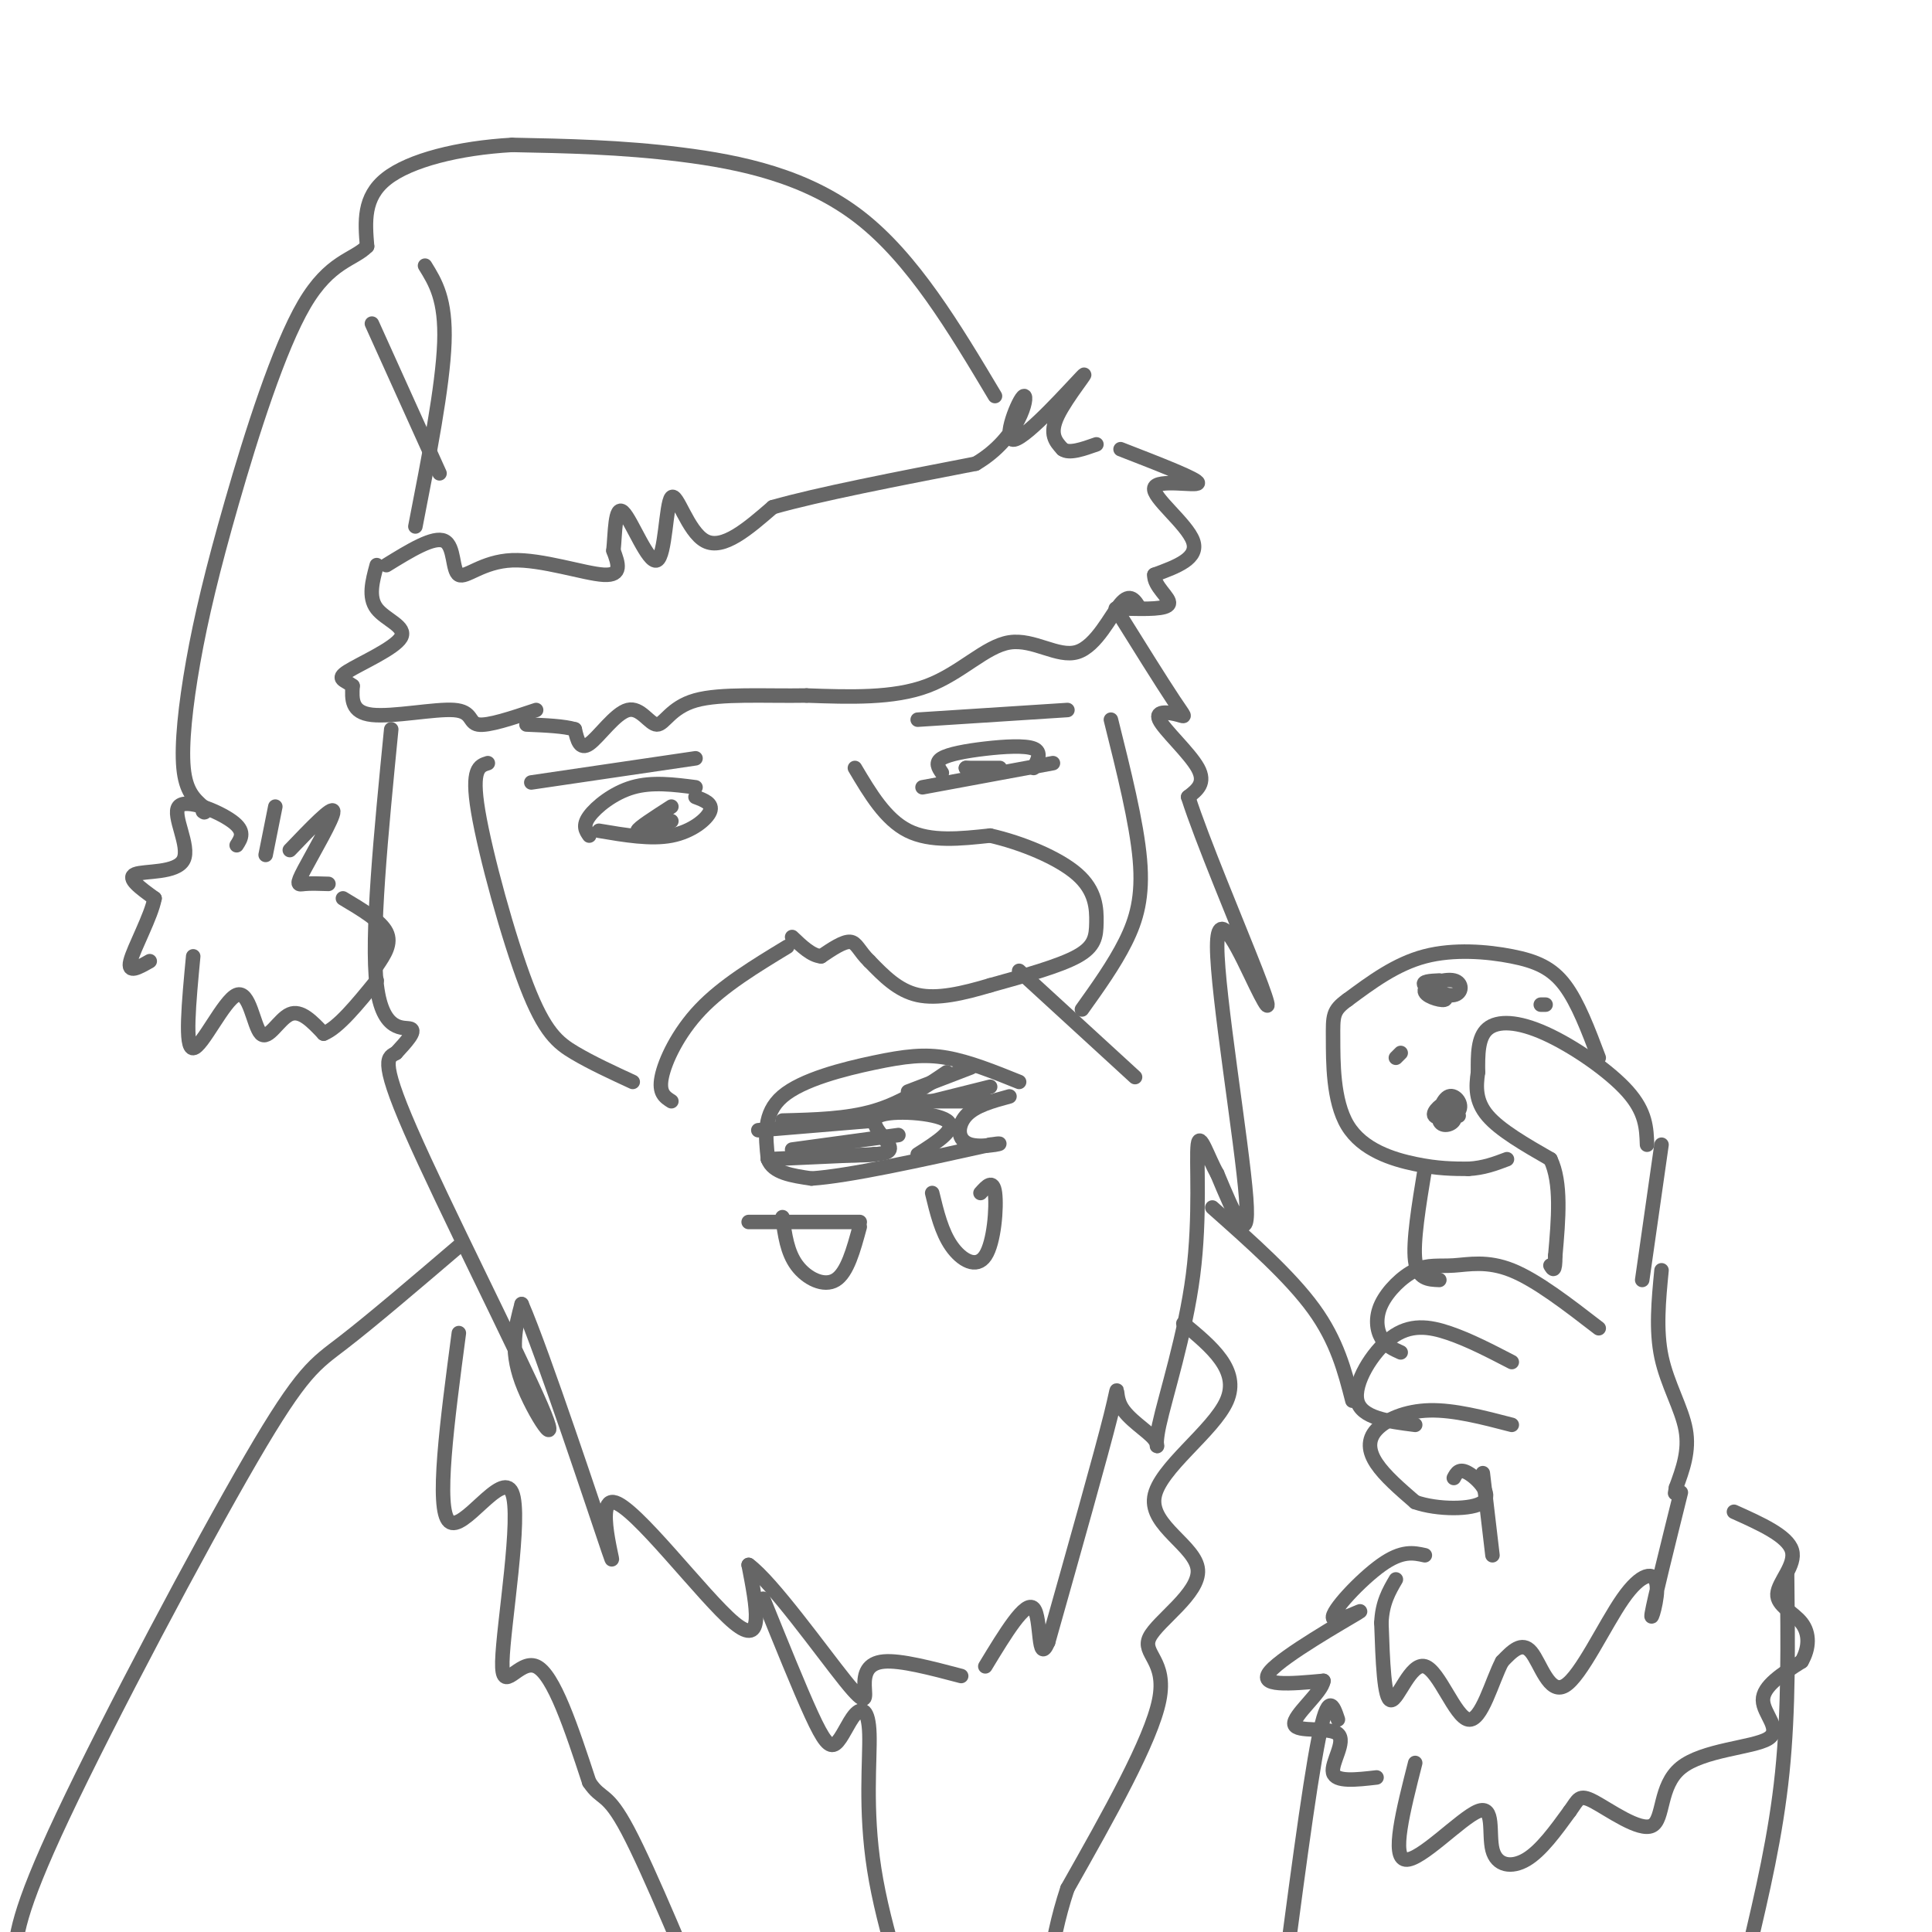 <svg viewBox='0 0 400 400' version='1.1' xmlns='http://www.w3.org/2000/svg' xmlns:xlink='http://www.w3.org/1999/xlink'><g fill='none' stroke='rgb(102,102,102)' stroke-width='3' stroke-linecap='round' stroke-linejoin='round'><path d='M206,82c-8.489,-14.222 -16.978,-28.444 -28,-37c-11.022,-8.556 -24.578,-11.444 -37,-13c-12.422,-1.556 -23.711,-1.778 -35,-2'/><path d='M106,30c-11.044,0.622 -21.156,3.178 -26,7c-4.844,3.822 -4.422,8.911 -4,14'/><path d='M76,51c-2.771,2.844 -7.698,2.956 -13,12c-5.302,9.044 -10.978,27.022 -15,41c-4.022,13.978 -6.391,23.956 -8,33c-1.609,9.044 -2.460,17.156 -2,22c0.460,4.844 2.230,6.422 4,8'/><path d='M42,167c0.667,1.500 0.333,1.250 0,1'/><path d='M49,175c0.939,-1.456 1.879,-2.912 -1,-5c-2.879,-2.088 -9.576,-4.807 -11,-3c-1.424,1.807 2.424,8.140 1,11c-1.424,2.860 -8.121,2.246 -10,3c-1.879,0.754 1.061,2.877 4,5'/><path d='M32,186c-0.667,3.667 -4.333,10.333 -5,13c-0.667,2.667 1.667,1.333 4,0'/><path d='M40,198c-0.904,9.557 -1.809,19.113 0,19c1.809,-0.113 6.330,-9.896 9,-11c2.670,-1.104 3.488,6.472 5,8c1.512,1.528 3.718,-2.992 6,-4c2.282,-1.008 4.641,1.496 7,4'/><path d='M67,214c3.000,-1.167 7.000,-6.083 11,-11'/><path d='M78,200c1.583,-2.333 3.167,-4.667 2,-7c-1.167,-2.333 -5.083,-4.667 -9,-7'/><path d='M88,55c2.167,3.500 4.333,7.000 4,16c-0.333,9.000 -3.167,23.500 -6,38'/><path d='M77,67c0.000,0.000 14.000,31.000 14,31'/><path d='M80,117c4.917,-3.029 9.834,-6.057 12,-5c2.166,1.057 1.581,6.201 3,7c1.419,0.799 4.844,-2.746 11,-3c6.156,-0.254 15.045,2.785 19,3c3.955,0.215 2.978,-2.392 2,-5'/><path d='M127,114c0.368,-3.448 0.289,-9.568 2,-8c1.711,1.568 5.211,10.822 7,10c1.789,-0.822 1.866,-11.721 3,-13c1.134,-1.279 3.324,7.063 7,9c3.676,1.937 8.838,-2.532 14,-7'/><path d='M160,105c9.333,-2.667 25.667,-5.833 42,-9'/><path d='M202,96c9.133,-5.349 10.967,-14.221 10,-14c-0.967,0.221 -4.733,9.533 -2,9c2.733,-0.533 11.967,-10.913 14,-13c2.033,-2.087 -3.133,4.118 -5,8c-1.867,3.882 -0.433,5.441 1,7'/><path d='M220,93c1.333,1.000 4.167,0.000 7,-1'/><path d='M232,93c8.065,3.131 16.131,6.262 16,7c-0.131,0.738 -8.458,-0.917 -9,1c-0.542,1.917 6.702,7.405 8,11c1.298,3.595 -3.351,5.298 -8,7'/><path d='M239,119c-0.178,2.378 3.378,4.822 3,6c-0.378,1.178 -4.689,1.089 -9,1'/><path d='M236,126c-1.000,-1.684 -2.000,-3.368 -4,-1c-2.000,2.368 -5.000,8.789 -9,10c-4.000,1.211 -9.000,-2.789 -14,-2c-5.000,0.789 -10.000,6.368 -17,9c-7.000,2.632 -16.000,2.316 -25,2'/><path d='M167,144c-8.657,0.151 -17.800,-0.471 -23,1c-5.200,1.471 -6.456,5.033 -8,5c-1.544,-0.033 -3.377,-3.663 -6,-3c-2.623,0.663 -6.035,5.618 -8,7c-1.965,1.382 -2.482,-0.809 -3,-3'/><path d='M119,151c-2.167,-0.667 -6.083,-0.833 -10,-1'/><path d='M111,147c-4.988,1.673 -9.976,3.345 -12,3c-2.024,-0.345 -1.083,-2.708 -5,-3c-3.917,-0.292 -12.690,1.488 -17,1c-4.310,-0.488 -4.155,-3.244 -4,-6'/><path d='M73,142c-1.592,-1.250 -3.571,-1.376 -1,-3c2.571,-1.624 9.692,-4.745 11,-7c1.308,-2.255 -3.198,-3.644 -5,-6c-1.802,-2.356 -0.901,-5.678 0,-9'/><path d='M231,126c4.770,7.651 9.541,15.301 12,19c2.459,3.699 2.608,3.445 1,3c-1.608,-0.445 -4.971,-1.081 -4,1c0.971,2.081 6.278,6.880 8,10c1.722,3.120 -0.139,4.560 -2,6'/><path d='M246,165c2.701,8.544 10.453,26.903 14,36c3.547,9.097 2.889,8.933 0,3c-2.889,-5.933 -8.009,-17.636 -8,-8c0.009,9.636 5.145,40.610 6,52c0.855,11.390 -2.573,3.195 -6,-5'/><path d='M252,243c-1.891,-3.286 -3.620,-9.001 -4,-6c-0.380,3.001 0.587,14.717 -1,27c-1.587,12.283 -5.729,25.131 -7,31c-1.271,5.869 0.329,4.759 -1,3c-1.329,-1.759 -5.589,-4.166 -7,-7c-1.411,-2.834 0.025,-6.095 -2,2c-2.025,8.095 -7.513,27.548 -13,47'/><path d='M217,340c-2.244,5.222 -1.356,-5.222 -3,-7c-1.644,-1.778 -5.822,5.111 -10,12'/><path d='M81,151c-2.111,21.489 -4.222,42.978 -3,53c1.222,10.022 5.778,8.578 7,9c1.222,0.422 -0.889,2.711 -3,5'/><path d='M82,218c-1.485,0.914 -3.697,0.699 3,16c6.697,15.301 22.303,46.120 27,57c4.697,10.880 -1.515,1.823 -4,-5c-2.485,-6.823 -1.242,-11.411 0,-16'/><path d='M108,270c4.405,10.118 15.418,43.413 18,51c2.582,7.587 -3.266,-10.534 1,-10c4.266,0.534 18.648,19.724 25,25c6.352,5.276 4.676,-3.362 3,-12'/><path d='M155,324c4.764,3.429 15.174,18.002 20,24c4.826,5.998 4.069,3.423 4,1c-0.069,-2.423 0.552,-4.692 4,-5c3.448,-0.308 9.724,1.346 16,3'/><path d='M177,159c3.167,5.333 6.333,10.667 11,13c4.667,2.333 10.833,1.667 17,1'/><path d='M205,173c6.458,1.453 14.102,4.585 18,8c3.898,3.415 4.049,7.112 4,10c-0.049,2.888 -0.300,4.968 -4,7c-3.700,2.032 -10.850,4.016 -18,6'/><path d='M205,204c-5.689,1.689 -10.911,2.911 -15,2c-4.089,-0.911 -7.044,-3.956 -10,-7'/><path d='M180,199c-2.178,-2.111 -2.622,-3.889 -4,-4c-1.378,-0.111 -3.689,1.444 -6,3'/><path d='M170,198c-2.000,-0.167 -4.000,-2.083 -6,-4'/><path d='M163,196c-6.667,4.044 -13.333,8.089 -18,13c-4.667,4.911 -7.333,10.689 -8,14c-0.667,3.311 0.667,4.156 2,5'/><path d='M211,201c0.000,0.000 24.000,22.000 24,22'/><path d='M211,224c-5.190,-2.095 -10.381,-4.190 -15,-5c-4.619,-0.810 -8.667,-0.333 -15,1c-6.333,1.333 -14.952,3.524 -19,7c-4.048,3.476 -3.524,8.238 -3,13'/><path d='M159,240c1.000,2.833 5.000,3.417 9,4'/><path d='M168,244c7.667,-0.500 22.333,-3.750 37,-7'/><path d='M205,237c4.988,-0.774 -1.042,0.792 -4,0c-2.958,-0.792 -2.845,-3.940 -1,-6c1.845,-2.060 5.423,-3.030 9,-4'/><path d='M190,239c4.196,-2.679 8.393,-5.357 6,-7c-2.393,-1.643 -11.375,-2.250 -14,-1c-2.625,1.250 1.107,4.357 2,6c0.893,1.643 -1.054,1.821 -3,2'/><path d='M181,239c-2.500,0.333 -7.250,0.167 -12,0'/><path d='M196,222c-4.667,3.167 -9.333,6.333 -15,8c-5.667,1.667 -12.333,1.833 -19,2'/><path d='M181,232c0.000,0.000 -24.000,2.000 -24,2'/><path d='M186,235c0.000,0.000 -22.000,3.000 -22,3'/><path d='M181,239c0.000,0.000 -22.000,1.000 -22,1'/><path d='M201,221c0.000,0.000 -13.000,5.000 -13,5'/><path d='M205,225c0.000,0.000 -16.000,4.000 -16,4'/><path d='M205,228c0.000,0.000 -14.000,0.000 -14,0'/><path d='M144,163c-4.489,-0.578 -8.978,-1.156 -13,0c-4.022,1.156 -7.578,4.044 -9,6c-1.422,1.956 -0.711,2.978 0,4'/><path d='M124,172c5.378,0.911 10.756,1.822 15,1c4.244,-0.822 7.356,-3.378 8,-5c0.644,-1.622 -1.178,-2.311 -3,-3'/><path d='M195,160c-0.720,-1.065 -1.440,-2.131 0,-3c1.440,-0.869 5.042,-1.542 9,-2c3.958,-0.458 8.274,-0.702 10,0c1.726,0.702 0.863,2.351 0,4'/><path d='M218,158c0.000,0.000 -27.000,5.000 -27,5'/><path d='M101,158c-1.750,0.536 -3.500,1.071 -2,10c1.500,8.929 6.250,26.250 10,36c3.750,9.750 6.500,11.929 10,14c3.500,2.071 7.750,4.036 12,6'/><path d='M224,209c3.333,-4.667 6.667,-9.333 9,-14c2.333,-4.667 3.667,-9.333 3,-17c-0.667,-7.667 -3.333,-18.333 -6,-29'/><path d='M331,219c-2.155,-5.714 -4.310,-11.429 -7,-15c-2.690,-3.571 -5.917,-5.000 -11,-6c-5.083,-1.000 -12.024,-1.571 -18,0c-5.976,1.571 -10.988,5.286 -16,9'/><path d='M279,207c-3.148,2.238 -3.019,3.332 -3,8c0.019,4.668 -0.072,12.911 3,18c3.072,5.089 9.306,7.026 14,8c4.694,0.974 7.847,0.987 11,1'/><path d='M304,242c3.167,-0.167 5.583,-1.083 8,-2'/><path d='M341,237c-0.113,-3.375 -0.226,-6.750 -4,-11c-3.774,-4.250 -11.208,-9.375 -17,-12c-5.792,-2.625 -9.940,-2.750 -12,-1c-2.060,1.750 -2.030,5.375 -2,9'/><path d='M306,222c-0.444,3.000 -0.556,6.000 2,9c2.556,3.000 7.778,6.000 13,9'/><path d='M321,240c2.333,4.833 1.667,12.417 1,20'/><path d='M322,260c0.000,3.667 -0.500,2.833 -1,2'/><path d='M344,237c0.000,0.000 -4.000,28.000 -4,28'/><path d='M295,242c-1.250,7.583 -2.500,15.167 -2,19c0.500,3.833 2.750,3.917 5,4'/><path d='M331,275c-6.436,-4.971 -12.873,-9.943 -18,-12c-5.127,-2.057 -8.946,-1.200 -12,-1c-3.054,0.200 -5.344,-0.256 -8,1c-2.656,1.256 -5.676,4.223 -7,7c-1.324,2.777 -0.950,5.365 0,7c0.950,1.635 2.475,2.318 4,3'/><path d='M313,282c-4.417,-2.292 -8.833,-4.583 -13,-6c-4.167,-1.417 -8.083,-1.958 -12,1c-3.917,2.958 -7.833,9.417 -7,13c0.833,3.583 6.417,4.292 12,5'/><path d='M313,295c-5.988,-1.560 -11.976,-3.119 -17,-3c-5.024,0.119 -9.083,1.917 -11,4c-1.917,2.083 -1.690,4.452 0,7c1.690,2.548 4.845,5.274 8,8'/><path d='M293,311c4.548,1.607 11.917,1.625 14,0c2.083,-1.625 -1.119,-4.893 -3,-6c-1.881,-1.107 -2.440,-0.054 -3,1'/><path d='M307,305c0.000,0.000 2.000,17.000 2,17'/><path d='M344,263c-0.600,6.200 -1.200,12.400 0,18c1.200,5.600 4.200,10.600 5,15c0.800,4.400 -0.600,8.200 -2,12'/><path d='M347,308c-0.333,2.000 -0.167,1.000 0,0'/><path d='M348,309c-2.776,11.175 -5.553,22.350 -6,25c-0.447,2.650 1.435,-3.224 1,-6c-0.435,-2.776 -3.189,-2.456 -7,3c-3.811,5.456 -8.680,16.046 -12,18c-3.320,1.954 -5.091,-4.727 -7,-7c-1.909,-2.273 -3.954,-0.136 -6,2'/><path d='M311,344c-2.073,3.856 -4.257,12.498 -7,12c-2.743,-0.498 -6.046,-10.134 -9,-11c-2.954,-0.866 -5.558,7.038 -7,7c-1.442,-0.038 -1.721,-8.019 -2,-16'/><path d='M286,336c0.167,-4.167 1.583,-6.583 3,-9'/><path d='M295,322c-2.359,-0.523 -4.718,-1.046 -9,2c-4.282,3.046 -10.488,9.662 -10,11c0.488,1.338 7.670,-2.601 5,-1c-2.670,1.601 -15.191,8.743 -18,12c-2.809,3.257 4.096,2.628 11,2'/><path d='M274,348c-0.247,2.351 -6.365,7.228 -6,9c0.365,1.772 7.214,0.439 9,2c1.786,1.561 -1.490,6.018 -1,8c0.490,1.982 4.745,1.491 9,1'/><path d='M293,365c-2.494,9.796 -4.989,19.592 -2,20c2.989,0.408 11.461,-8.571 15,-10c3.539,-1.429 2.145,4.692 3,8c0.855,3.308 3.959,3.802 7,2c3.041,-1.802 6.021,-5.901 9,-10'/><path d='M325,375c1.813,-2.480 1.845,-3.679 5,-2c3.155,1.679 9.434,6.237 12,5c2.566,-1.237 1.420,-8.270 6,-12c4.580,-3.730 14.887,-4.158 18,-6c3.113,-1.842 -0.968,-5.098 -1,-8c-0.032,-2.902 3.984,-5.451 8,-8'/><path d='M373,344c1.627,-2.804 1.694,-5.813 0,-8c-1.694,-2.187 -5.148,-3.550 -5,-6c0.148,-2.450 3.900,-5.986 3,-9c-0.900,-3.014 -6.450,-5.507 -12,-8'/><path d='M370,326c0.167,14.000 0.333,28.000 -1,41c-1.333,13.000 -4.167,25.000 -7,37'/><path d='M277,356c-1.000,-3.000 -2.000,-6.000 -4,4c-2.000,10.000 -5.000,33.000 -8,56'/><path d='M251,250c8.083,7.167 16.167,14.333 21,21c4.833,6.667 6.417,12.833 8,19'/><path d='M95,258c-9.095,7.762 -18.190,15.524 -24,20c-5.810,4.476 -8.333,5.667 -19,24c-10.667,18.333 -29.476,53.810 -39,74c-9.524,20.190 -9.762,25.095 -10,30'/><path d='M95,276c-2.416,18.254 -4.833,36.507 -2,39c2.833,2.493 10.914,-10.775 13,-6c2.086,4.775 -1.823,27.593 -2,35c-0.177,7.407 3.378,-0.598 7,1c3.622,1.598 7.311,12.799 11,24'/><path d='M122,369c2.600,3.911 3.600,1.689 8,10c4.400,8.311 12.200,27.156 20,46'/><path d='M158,331c3.754,9.291 7.509,18.583 10,24c2.491,5.417 3.720,6.960 5,6c1.280,-0.960 2.611,-4.422 4,-6c1.389,-1.578 2.835,-1.271 3,4c0.165,5.271 -0.953,15.506 1,28c1.953,12.494 6.976,27.247 12,42'/><path d='M245,274c5.869,4.850 11.738,9.700 9,16c-2.738,6.300 -14.085,14.050 -15,20c-0.915,5.950 8.600,10.100 9,15c0.400,4.900 -8.315,10.550 -10,14c-1.685,3.450 3.662,4.700 2,13c-1.662,8.300 -10.331,23.650 -19,39'/><path d='M221,391c-4.000,12.000 -4.500,22.500 -5,33'/><path d='M207,159c-3.333,0.000 -6.667,0.000 -7,0c-0.333,0.000 2.333,0.000 5,0'/><path d='M139,167c-3.500,2.250 -7.000,4.500 -7,5c0.000,0.500 3.500,-0.750 7,-2'/><path d='M206,160c-2.833,-0.500 -5.667,-1.000 -6,-1c-0.333,0.000 1.833,0.500 4,1'/><path d='M144,157c0.000,0.000 -34.000,5.000 -34,5'/><path d='M190,149c0.000,0.000 31.000,-2.000 31,-2'/><path d='M298,203c-1.889,0.094 -3.779,0.189 -3,1c0.779,0.811 4.225,2.339 6,2c1.775,-0.339 1.878,-2.544 0,-3c-1.878,-0.456 -5.736,0.839 -6,2c-0.264,1.161 3.068,2.189 4,2c0.932,-0.189 -0.534,-1.594 -2,-3'/><path d='M290,218c0.000,0.000 -1.000,1.000 -1,1'/><path d='M302,231c-0.344,-1.603 -0.688,-3.206 -2,-3c-1.312,0.206 -3.594,2.223 -3,3c0.594,0.777 4.062,0.316 5,-1c0.938,-1.316 -0.656,-3.487 -2,-3c-1.344,0.487 -2.439,3.631 -2,5c0.439,1.369 2.411,0.963 3,0c0.589,-0.963 -0.206,-2.481 -1,-4'/><path d='M320,208c0.000,0.000 -1.000,0.000 -1,0'/><path d='M60,176c4.452,-4.649 8.905,-9.298 9,-8c0.095,1.298 -4.167,8.542 -6,12c-1.833,3.458 -1.238,3.131 0,3c1.238,-0.131 3.119,-0.065 5,0'/><path d='M55,177c0.000,0.000 2.000,-10.000 2,-10'/><path d='M162,252c0.489,3.644 0.978,7.289 3,10c2.022,2.711 5.578,4.489 8,3c2.422,-1.489 3.711,-6.244 5,-11'/><path d='M193,247c0.976,4.036 1.952,8.071 4,11c2.048,2.929 5.167,4.750 7,2c1.833,-2.750 2.381,-10.071 2,-13c-0.381,-2.929 -1.690,-1.464 -3,0'/><path d='M178,253c0.000,0.000 -23.000,0.000 -23,0'/></g>
</svg>
